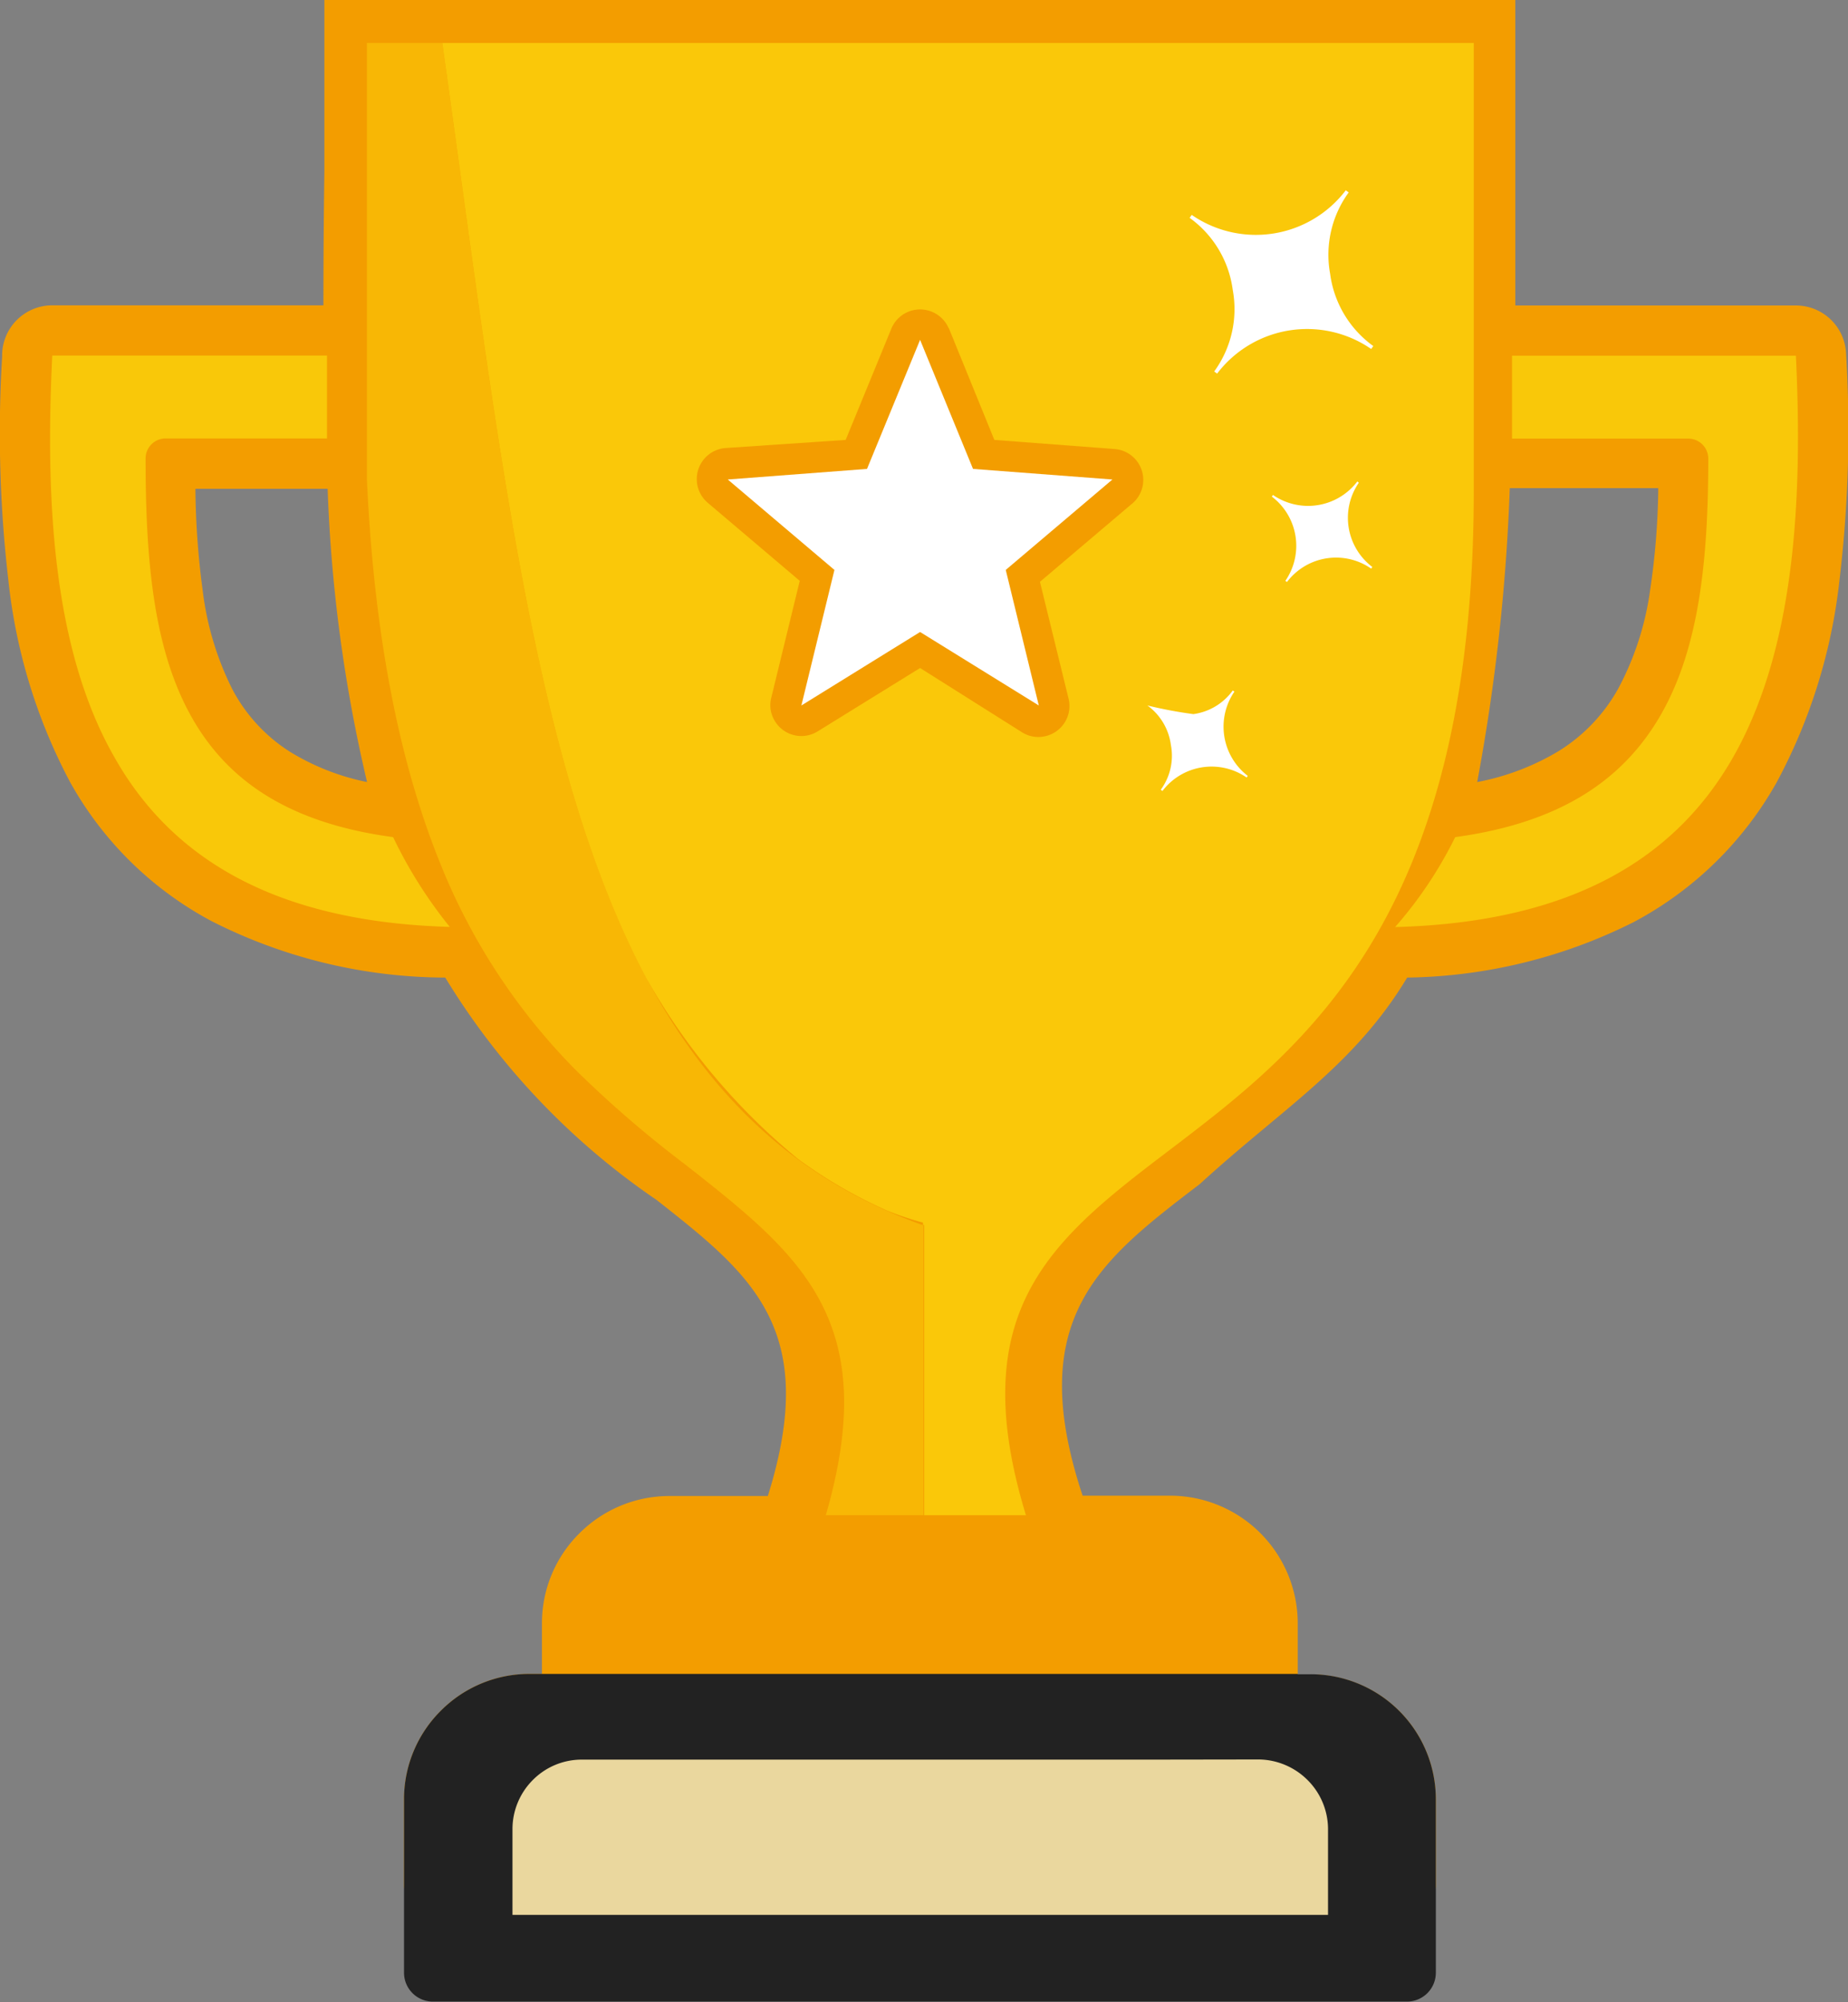 <svg id="Layer_1" data-name="Layer 1" xmlns="http://www.w3.org/2000/svg" viewBox="0 0 113.48 122.88">
	<rect x="0" y="0" width="113.48" height="122.88" fill="#808080" stroke="none"/>
	<!-- https://uxwing.com/wp-content/themes/uxwing/download/sport-and-awards/trophy-icon.png -->
	<defs>
		<style>.cls-1{fill:#f39d00;}.cls-2{fill:#f9c809;}.cls-3{fill:#222;}.cls-4{fill:#ead79e;}.cls-5{fill:#f8b705;}.cls-6{fill:#fac809;}.cls-7,.cls-8{fill:#fff;}.cls-8{fill-rule:evenodd;}</style>
	</defs>
	<title>trophy</title>
	<path class="cls-1" d="M3.21,18.74H19.86q0-4,.06-8.26V0H93.05V10.49c0,2.92,0,5.66,0,8.26h17.24a3.08,3.08,0,0,1,3.07,2.93,77.67,77.67,0,0,1-.4,13.9A34,34,0,0,1,109.11,48a21.77,21.77,0,0,1-8.8,8.6A31.91,31.91,0,0,1,86.41,60C83.14,65.43,78.78,68,73.68,72.67c-6.17,4.71-10.81,8.26-7.2,19.13h5.39a7.84,7.84,0,0,1,7.82,7.82v3.15h.77A7.69,7.69,0,0,1,85.91,105h0a7.67,7.67,0,0,1,2.26,5.45v5.23a1.77,1.77,0,0,1-1.77,1.77H26.58a1.77,1.77,0,0,1-1.77-1.77v-5.23A7.66,7.66,0,0,1,27.07,105h0a7.66,7.66,0,0,1,5.44-2.26h.77V99.62a7.75,7.75,0,0,1,2.3-5.51v0a7.81,7.81,0,0,1,5.51-2.29h6.06c3.22-10.26-1-13.58-6.83-18.17A44.47,44.47,0,0,1,27.34,60,31.87,31.87,0,0,1,13,56.54a21.47,21.47,0,0,1-8.73-8.6A34.07,34.07,0,0,1,.51,35.58,78.1,78.1,0,0,1,.13,21.9v-.08a3.08,3.08,0,0,1,3.09-3.08ZM92.71,30a121.67,121.67,0,0,1-2,18,15.17,15.17,0,0,0,5-1.9,10.49,10.49,0,0,0,3.69-3.89,18,18,0,0,0,1.93-6,45.37,45.37,0,0,0,.5-6.25H92.71ZM20.12,30H12a49.78,49.78,0,0,0,.45,6.27,18.41,18.41,0,0,0,1.8,6,10.13,10.13,0,0,0,3.57,3.88A14.57,14.57,0,0,0,22.54,48a92,92,0,0,1-2.42-18Z"/>
	<path class="cls-2" d="M20.08,21.82H3.21C2.75,31.1,3.34,40,7,46.43c3.43,6.11,9.7,10.15,20.62,10.46a27.9,27.9,0,0,1-3.48-5.51c-6.56-.88-10.36-3.59-12.54-7.67S8.94,34.32,8.94,28.14a1.23,1.23,0,0,1,1.23-1.23h9.91V21.82Zm72.77,5.1h10.82a1.23,1.23,0,0,1,1.23,1.22c0,6.2-.56,11.54-2.84,15.6s-6.16,6.75-12.7,7.64a25.38,25.38,0,0,1-3.69,5.52c11-.29,17.29-4.33,20.77-10.45,3.67-6.47,4.29-15.34,3.84-24.62H92.85v5.09Z"/>
	<path class="cls-3" d="M79.69,102.76h.77A7.69,7.69,0,0,1,85.91,105h0a7.67,7.67,0,0,1,2.26,5.45v10.63a1.77,1.77,0,0,1-1.77,1.77H26.58a1.77,1.77,0,0,1-1.77-1.77V110.48A7.66,7.66,0,0,1,27.07,105h0a7.66,7.66,0,0,1,5.44-2.26H79.69Z"/>
	<path class="cls-4" d="M70.64,108H35.72a4.22,4.22,0,0,0-3,1.25h0a4.26,4.26,0,0,0-1.25,3v5.28H81.55v-5.28a4.26,4.26,0,0,0-1.26-3,4.31,4.31,0,0,0-3-1.26Z"/>
	<path class="cls-5" d="M50.71,93h6V75.21c-22.17-7.88-24.26-35-29.55-72.57H22.53V29.41C23,39.6,24.68,47.14,27,52.91a38.19,38.19,0,0,0,8.39,12.8,68.65,68.65,0,0,0,6.71,5.78C49.11,77,54.19,81,50.71,93Z"/>
	<path class="cls-6" d="M56.71,93H63c-3.88-12.71,1.68-17,9-22.55,8.05-6.14,18.5-14.12,18.5-40.35V2.64H27.16C30.58,26.92,32.66,46.81,39.67,60A39.14,39.14,0,0,0,49,71.13a29.3,29.3,0,0,0,5.47,3.17,19.1,19.1,0,0,0,2.21.74v.15l.07,0V93Z"/>
	<path class="cls-1" d="M58.26,20.13,61.06,27l7.39.56a1.9,1.9,0,0,1,1,3.41l-5.59,4.74,1.76,7.18a1.9,1.9,0,0,1-1.41,2.29,1.88,1.88,0,0,1-1.49-.26L56.5,41l-6.29,3.89a1.9,1.9,0,0,1-2.62-.62,1.85,1.85,0,0,1-.23-1.44l1.75-7.18-5.66-4.8a1.91,1.91,0,0,1,1.09-3.35L51.93,27l2.81-6.84a1.91,1.91,0,0,1,3.52,0Z"/>
	<polygon class="cls-7" points="56.5 20.86 59.75 28.78 68.31 29.43 61.76 34.98 63.79 43.3 56.5 38.79 49.21 43.3 51.24 34.98 44.69 29.43 53.24 28.78 56.5 20.86 56.5 20.86 56.5 20.86"/>
	<path class="cls-8" d="M76.62,47.62l-.07.1a3.79,3.79,0,0,0-5.17.83l-.1-.08a3.52,3.52,0,0,0,.62-2.75,3.57,3.57,0,0,0-1.44-2.42,26.79,26.79,0,0,0,2.82.53,3.58,3.58,0,0,0,2.42-1.45l.1.07a3.81,3.81,0,0,0,.82,5.17ZM84.27,34.8l-.07.1a3.78,3.78,0,0,0-5.17.82l-.1-.07a3.79,3.79,0,0,0-.83-5.17l.07-.1a3.8,3.8,0,0,0,5.18-.83l.09.08a3.79,3.79,0,0,0,.83,5.17Zm.06-13.56-.13.18a6.94,6.94,0,0,0-9.46,1.51l-.18-.13a6.5,6.5,0,0,0,1.14-5,6.49,6.49,0,0,0-2.65-4.43l.13-.18a6.94,6.94,0,0,0,9.46-1.51l.18.13a6.5,6.5,0,0,0-1.14,5,6.51,6.51,0,0,0,2.65,4.43Z"/>
</svg>
